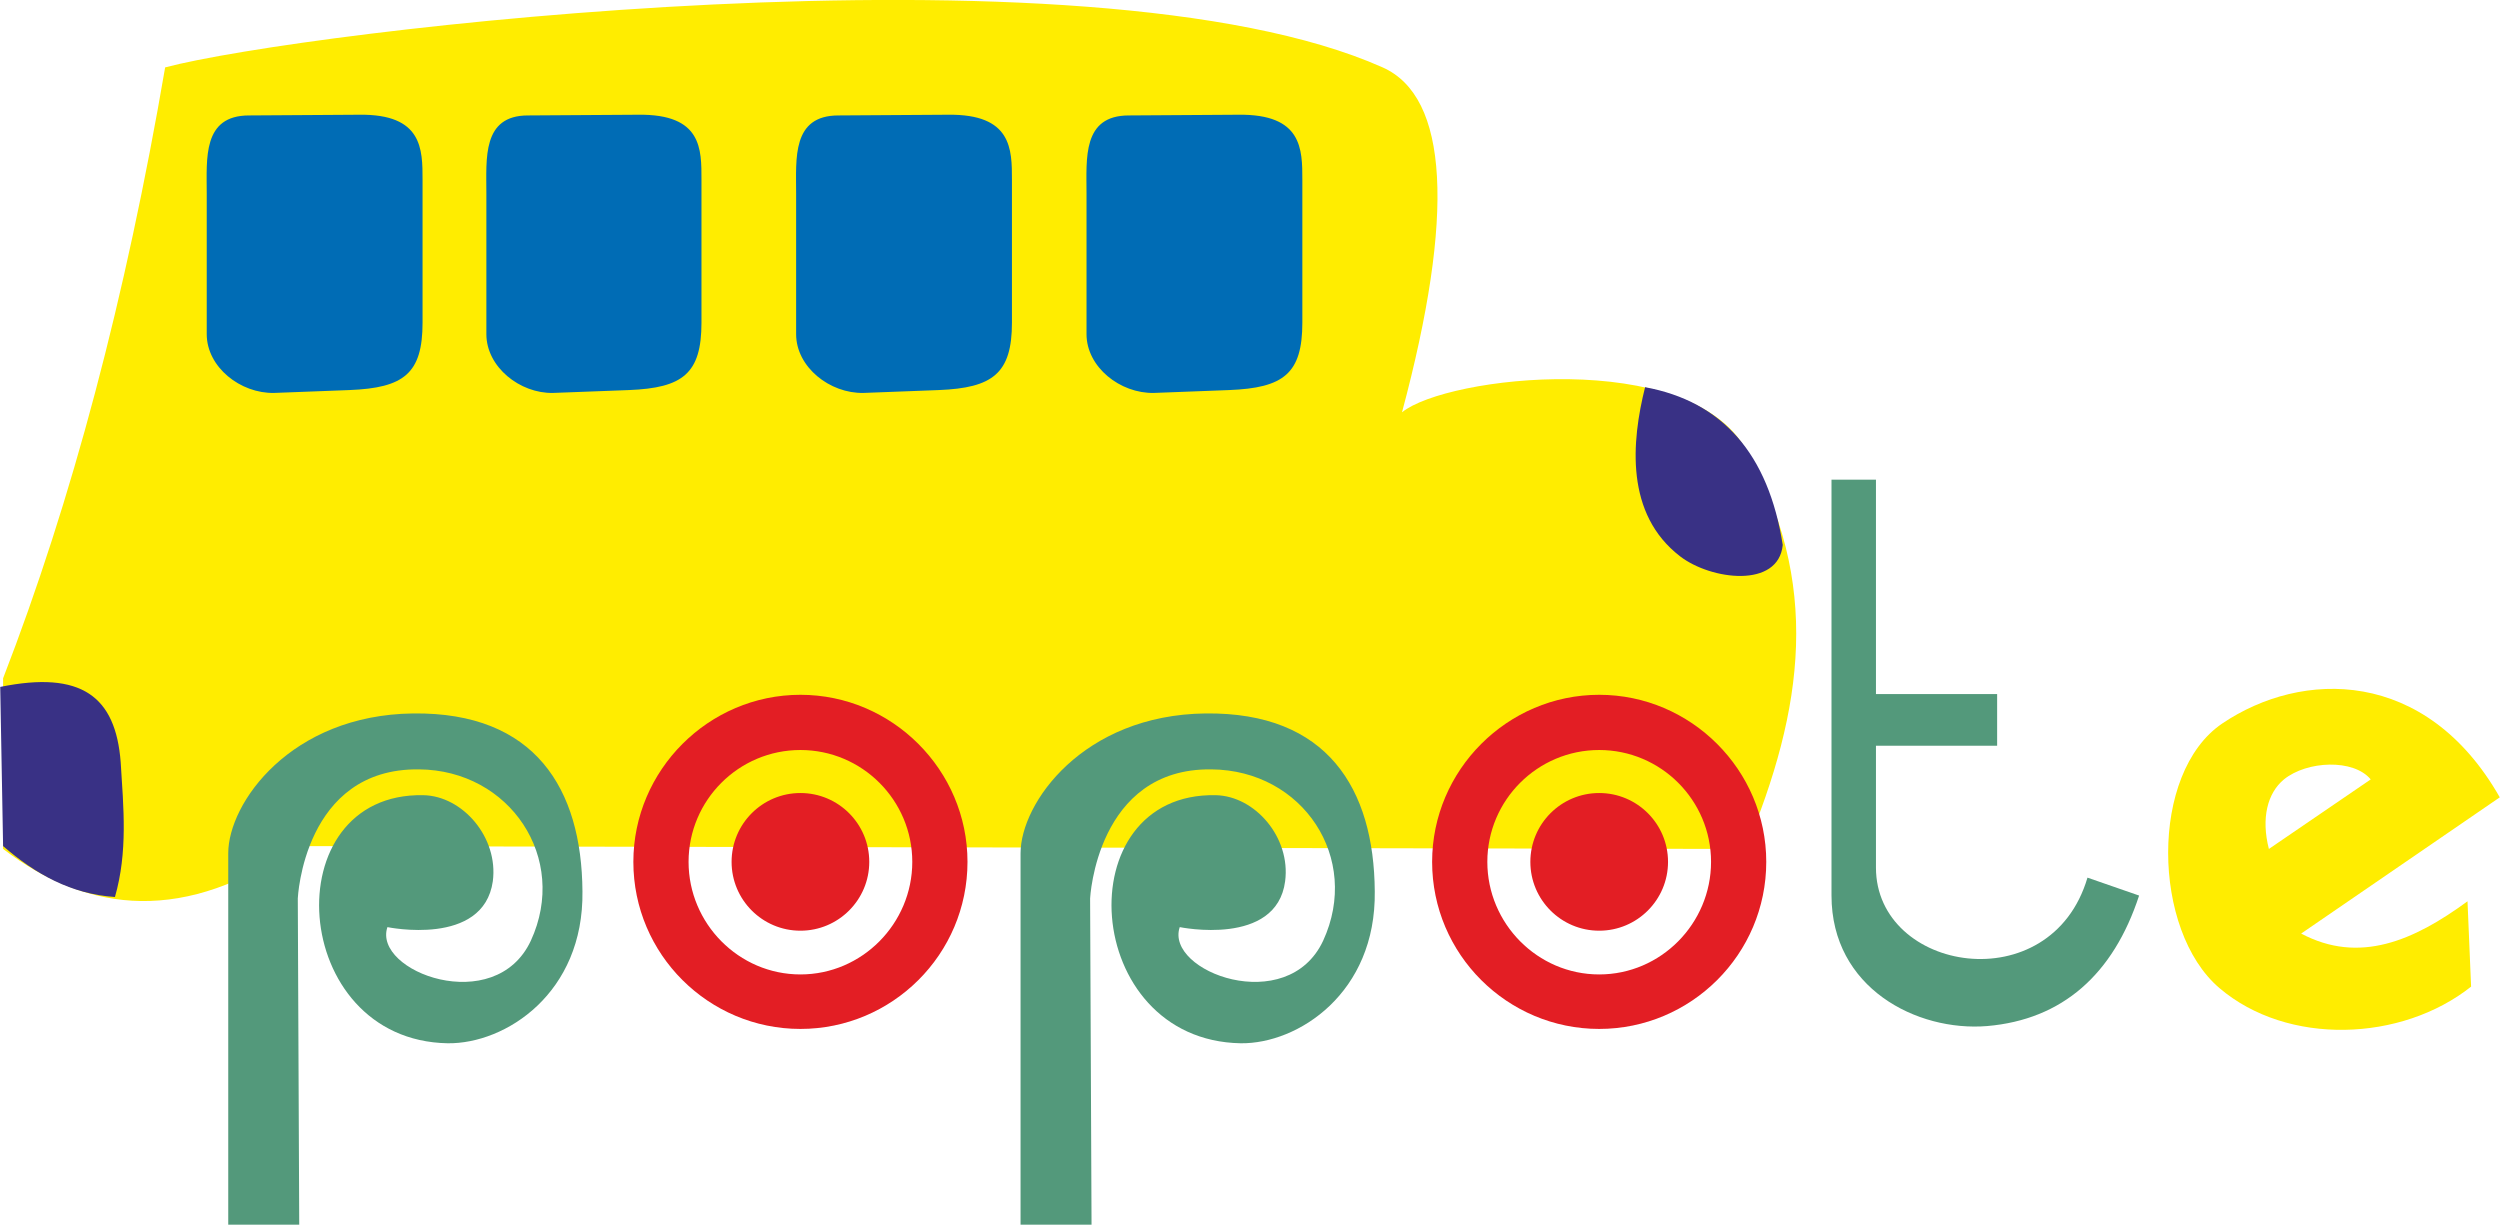 <?xml version="1.0" encoding="UTF-8"?>
<!DOCTYPE svg PUBLIC "-//W3C//DTD SVG 1.1//EN" "http://www.w3.org/Graphics/SVG/1.1/DTD/svg11.dtd">
<!-- Creator: CorelDRAW X8 -->
<svg xmlns="http://www.w3.org/2000/svg" xml:space="preserve" width="34.703mm" height="17mm" version="1.1" style="shape-rendering:geometricPrecision; text-rendering:geometricPrecision; image-rendering:optimizeQuality; fill-rule:evenodd; clip-rule:evenodd"
viewBox="0 0 3486 1708"
 xmlns:xlink="http://www.w3.org/1999/xlink">
 <defs>
  <style type="text/css">
   <![CDATA[
    .fil1 {fill:#006CB5}
    .fil2 {fill:#393185}
    .fil4 {fill:#53997B}
    .fil3 {fill:#E31E24}
    .fil0 {fill:#FFED00}
   ]]>
  </style>
 </defs>
 <g id="Capa_x0020_1">
  <path class="fil0" d="M230 94c188,-50 1285,-184 1698,0 92,41 101,205 27,481 63,-51 400,-89 479,51 106,185 82,362 0,558l-2021 -4c-153,107 -288,96 -409,4l0 -238c96,-248 171,-531 226,-852z"/>
  <path class="fil1" d="M347 161c-65,0 -59,60 -59,109l0 196c0,46 47,83 94,82l105 -4c76,-3 102,-23 102,-94l0 -199c0,-43 0,-92 -88,-91l-154 1z"/>
  <path class="fil1" d="M736 161c-64,0 -58,60 -58,109l0 196c0,46 47,83 93,82l106 -4c75,-3 101,-23 101,-94l0 -199c0,-43 1,-92 -88,-91l-154 1z"/>
  <path class="fil1" d="M1169 161c-65,0 -59,60 -59,109l0 196c0,46 47,83 94,82l105 -4c75,-3 102,-23 102,-94l0 -199c0,-43 0,-92 -89,-91l-153 1z"/>
  <path class="fil1" d="M1574 161c-65,0 -59,60 -59,109l0 196c0,46 47,83 94,82l105 -4c76,-3 102,-23 102,-94l0 -199c0,-43 0,-92 -89,-91l-153 1z"/>
  <path class="fil2" d="M0 958c113,-23 161,13 168,105 4,64 10,125 -8,188 -61,-4 -111,-32 -156,-71l-4 -222z"/>
  <path class="fil2" d="M2294 540c-19,76 -28,177 49,236 43,33 137,45 143,-16 -20,-127 -84,-200 -192,-220z"/>
  <path class="fil3" d="M1116 1046c86,0 156,70 156,156 0,86 -70,157 -156,157 -86,0 -156,-71 -156,-157 0,-86 70,-156 156,-156zm0 60c53,0 96,43 96,96 0,53 -43,96 -96,96 -53,0 -96,-43 -96,-96 0,-53 43,-96 96,-96zm0 -137c128,0 233,105 233,233 0,129 -105,233 -233,233 -128,0 -233,-104 -233,-233 0,-128 105,-233 233,-233z"/>
  <path class="fil3" d="M2230 1046c86,0 156,70 156,156 0,86 -70,157 -156,157 -86,0 -156,-71 -156,-157 0,-86 70,-156 156,-156zm0 60c53,0 96,43 96,96 0,53 -43,96 -96,96 -53,0 -96,-43 -96,-96 0,-53 43,-96 96,-96zm0 -137c128,0 233,105 233,233 0,129 -105,233 -233,233 -128,0 -233,-104 -233,-233 0,-128 105,-233 233,-233z"/>
  <path class="fil4" d="M417 1708l-99 0 0 -518c0,-70 87,-193 258,-195 170,-2 235,105 236,248 2,142 -107,213 -188,212 -222,-4 -243,-350 -34,-346 55,1 105,59 97,120 -13,92 -147,64 -147,64 -21,62 150,126 200,19 53,-115 -29,-238 -156,-239 -161,-2 -169,180 -169,180l2 455z"/>
  <path class="fil4" d="M1522 1708l-99 0 0 -518c0,-70 87,-193 258,-195 170,-2 235,105 236,248 2,142 -107,213 -187,212 -223,-4 -244,-350 -35,-346 55,1 105,59 97,120 -12,92 -147,64 -147,64 -21,62 150,126 200,19 53,-115 -28,-238 -156,-239 -160,-2 -169,180 -169,180l2 455z"/>
  <path class="fil4" d="M2616 669l-62 0 0 580c0,129 119,190 217,182 105,-9 176,-72 212,-182l-72 -25c-51,173 -295,132 -295,-14l0 -170 169 0 0 -72 -169 0 0 -299z"/>
  <path class="fil0" d="M3209 1302l277 -190c-103,-181 -276,-178 -387,-103 -102,69 -98,289 -4,369 95,81 254,75 351,-2l-5 -119c-75,55 -151,88 -232,45zm-45 -118l142 -97c-24,-29 -89,-26 -121,0 -23,19 -32,54 -21,97z"/>
 </g>
</svg>
